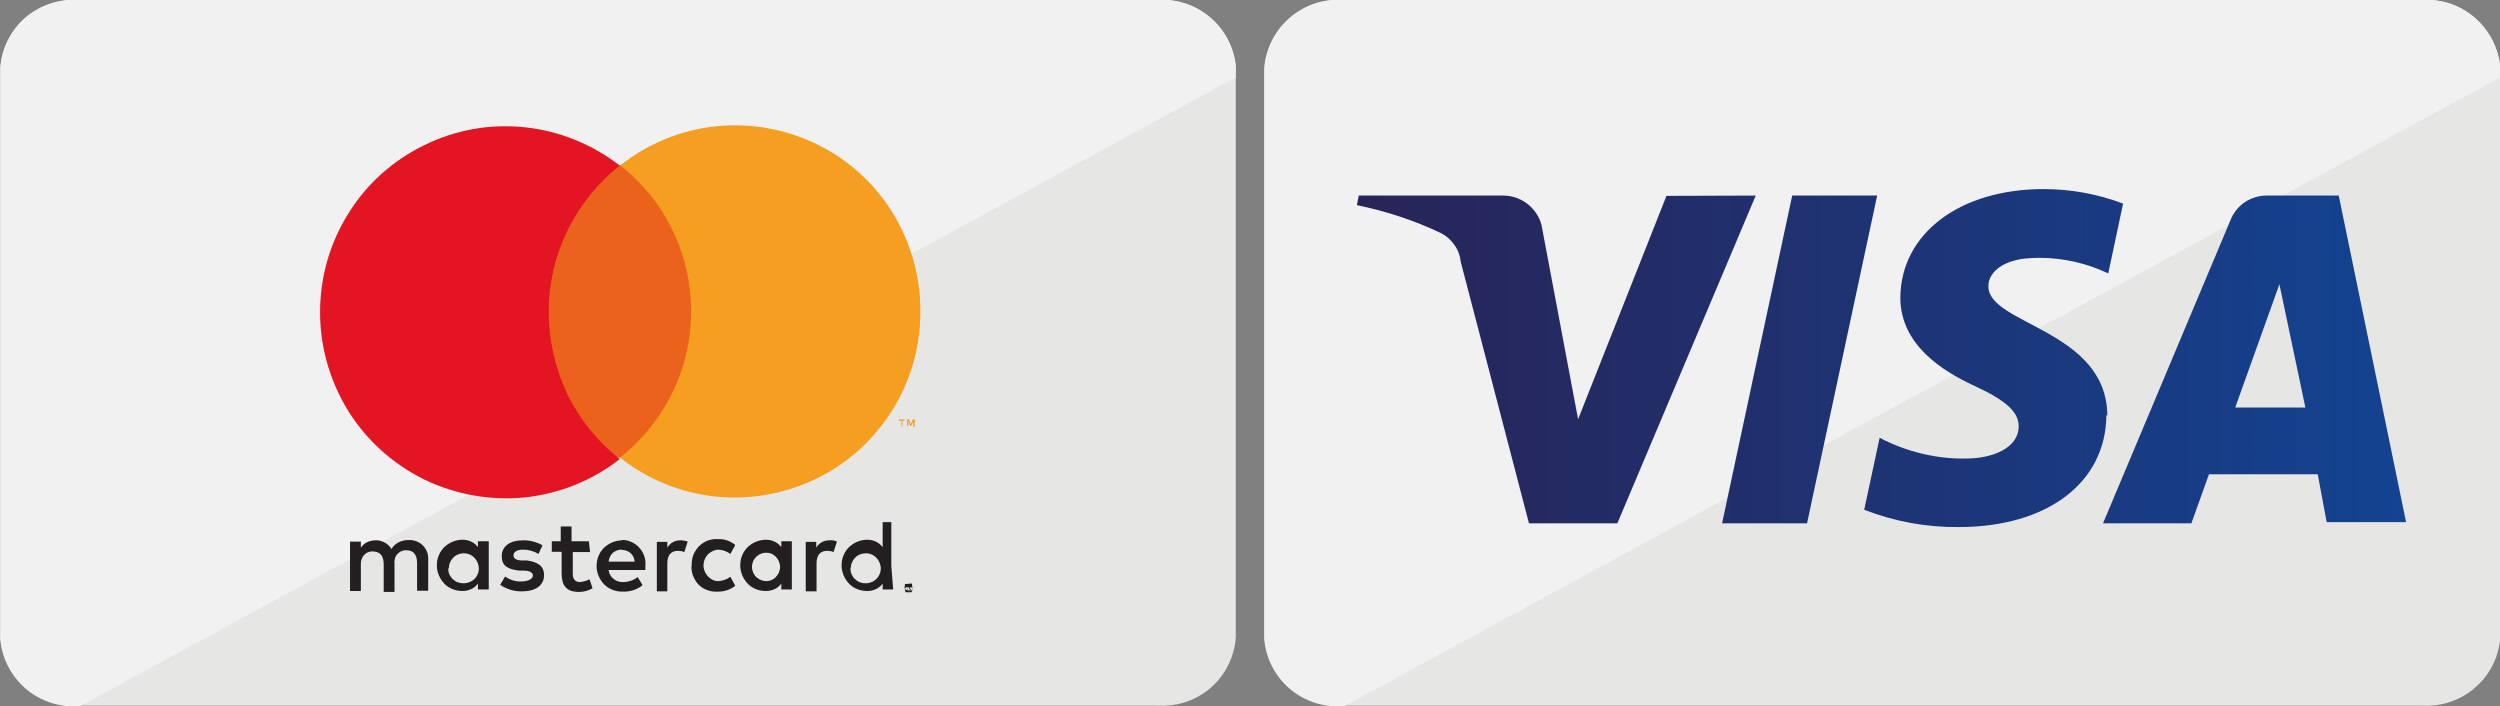 <?xml version="1.0" encoding="utf-8"?>
<!-- Generator: Adobe Illustrator 26.5.0, SVG Export Plug-In . SVG Version: 6.00 Build 0)  -->
<svg version="1.1" id="Ebene_1" xmlns="http://www.w3.org/2000/svg" xmlns:xlink="http://www.w3.org/1999/xlink" x="0px" y="0px"
	 viewBox="0 0 80.92 22.86" style="enable-background:new 0 0 80.92 22.86;" xml:space="preserve">
<rect x="0" y="0" width="80.92" height="22.86" fill="#808080" stroke="none"/>
<style type="text/css">
	.st0{clip-path:url(#SVGID_00000060008930864516389810000018175608312721563286_);fill:#E6E6E5;}
	.st1{clip-path:url(#SVGID_00000060008930864516389810000018175608312721563286_);fill:#F1F1F1;}
	.st2{clip-path:url(#SVGID_00000060008930864516389810000018175608312721563286_);fill:#231F20;}
	.st3{clip-path:url(#SVGID_00000060008930864516389810000018175608312721563286_);fill:#EB621D;}
	.st4{clip-path:url(#SVGID_00000060008930864516389810000018175608312721563286_);fill:#E41522;}
	.st5{clip-path:url(#SVGID_00000060008930864516389810000018175608312721563286_);fill:#F59E1F;}
	.st6{clip-path:url(#SVGID_00000028285453463004968900000009082402014196140688_);}
	.st7{fill:#E6E6E5;}
	.st8{fill:#F1F1F1;}
	.st9{fill:url(#SVGID_00000031191536311402658010000007853460426393281166_);}
</style>
<g>
	<defs>
		<rect id="SVGID_1_" width="40" height="22.86"/>
	</defs>
	<clipPath id="SVGID_00000168087417491720294050000007850206146914032548_">
		<use xlink:href="#SVGID_1_"  style="overflow:visible;"/>
	</clipPath>
	<path style="clip-path:url(#SVGID_00000168087417491720294050000007850206146914032548_);fill:#E6E6E5;" d="M2.54,0h34.93
		c0.63-0.04,1.25,0.17,1.72,0.58c0.47,0.41,0.77,1,0.81,1.62v18.44c-0.05,0.63-0.34,1.21-0.81,1.62c-0.47,0.41-1.09,0.62-1.72,0.58
		H2.54c-0.63,0.04-1.25-0.17-1.72-0.58c-0.47-0.41-0.77-1-0.81-1.62V2.21C0.05,1.58,0.34,1,0.81,0.58C1.29,0.17,1.91-0.04,2.54,0z"
		/>
	<path style="clip-path:url(#SVGID_00000168087417491720294050000007850206146914032548_);fill:#F1F1F1;" d="M2.54,0h34.94
		c0.63-0.04,1.24,0.17,1.72,0.59s0.76,1,0.81,1.62V2.5L2.59,22.86H2.54c-0.63,0.04-1.25-0.17-1.72-0.58c-0.47-0.41-0.77-1-0.81-1.62
		V2.21C0.05,1.58,0.34,1,0.81,0.58C1.29,0.17,1.91-0.04,2.54,0z"/>
	<path style="clip-path:url(#SVGID_00000168087417491720294050000007850206146914032548_);fill:#231F20;" d="M13.86,19.12v-1
		c0.01-0.16-0.04-0.31-0.14-0.43c-0.1-0.12-0.25-0.19-0.4-0.21h-0.09c-0.11,0-0.22,0.02-0.32,0.07c-0.1,0.05-0.18,0.12-0.24,0.22
		c-0.05-0.09-0.13-0.16-0.22-0.21c-0.09-0.05-0.19-0.08-0.3-0.07c-0.09,0-0.18,0.02-0.27,0.06c-0.08,0.04-0.15,0.1-0.2,0.18v-0.2
		h-0.35v1.6h0.35v-0.89c0-0.09,0.03-0.18,0.09-0.26c0.06-0.07,0.14-0.12,0.24-0.13h0.06c0.24,0,0.35,0.15,0.35,0.42v0.89h0.35v-0.92
		c-0.01-0.05,0-0.1,0.01-0.15c0.01-0.05,0.03-0.09,0.06-0.13c0.03-0.04,0.07-0.07,0.11-0.1c0.04-0.02,0.09-0.04,0.14-0.05h0.06
		c0.24,0,0.35,0.15,0.35,0.42v0.89L13.86,19.12z M19.06,17.52H18.5v-0.48h-0.35v0.48h-0.29v0.34h0.32v0.71
		c0,0.37,0.14,0.59,0.56,0.59c0.15,0,0.31-0.04,0.44-0.12l-0.1-0.29c-0.09,0.05-0.2,0.08-0.31,0.09c-0.16,0-0.23-0.11-0.23-0.26
		v-0.71h0.56L19.06,17.52z M22.02,17.49c-0.09,0-0.17,0.02-0.24,0.06c-0.07,0.04-0.14,0.1-0.18,0.18v-0.19h-0.34v1.6h0.34v-0.9
		c0-0.26,0.11-0.41,0.34-0.41c0.07,0,0.14,0.01,0.21,0.04l0.11-0.34c-0.08-0.03-0.16-0.04-0.24-0.04L22.02,17.49z M17.56,17.65
		c-0.2-0.11-0.42-0.17-0.65-0.16c-0.4,0-0.67,0.19-0.67,0.51s0.19,0.42,0.56,0.47h0.16c0.19,0,0.29,0.07,0.29,0.16
		c0,0.09-0.13,0.19-0.37,0.19c-0.19,0.01-0.38-0.05-0.53-0.16l-0.16,0.27c0.21,0.14,0.46,0.22,0.71,0.21c0.46,0,0.71-0.21,0.71-0.52
		c0-0.31-0.21-0.43-0.56-0.48h-0.16c-0.15,0-0.27-0.05-0.27-0.16c0-0.11,0.11-0.19,0.31-0.19c0.18,0,0.35,0.05,0.5,0.14L17.56,17.65
		z M26.84,17.49c-0.09,0-0.17,0.02-0.24,0.06c-0.07,0.04-0.14,0.1-0.18,0.18v-0.19h-0.34v1.6h0.35v-0.9c0-0.26,0.11-0.41,0.34-0.41
		c0.07,0,0.15,0.01,0.21,0.04l0.11-0.34C27.01,17.49,26.93,17.48,26.84,17.49L26.84,17.49z M22.38,18.32c0,0.11,0.01,0.21,0.05,0.31
		c0.04,0.1,0.09,0.19,0.16,0.27c0.07,0.08,0.16,0.14,0.25,0.18c0.1,0.04,0.2,0.07,0.31,0.07h0.09c0.2,0,0.4-0.06,0.56-0.19
		l-0.16-0.29c-0.12,0.09-0.27,0.14-0.42,0.14c-0.13-0.01-0.24-0.08-0.32-0.17c-0.08-0.09-0.13-0.22-0.13-0.34s0.05-0.25,0.13-0.34
		c0.08-0.09,0.2-0.15,0.32-0.17c0.15,0,0.3,0.05,0.42,0.14l0.16-0.29c-0.16-0.13-0.35-0.2-0.56-0.19c-0.11-0.01-0.21,0.01-0.31,0.04
		c-0.1,0.03-0.19,0.09-0.27,0.16c-0.08,0.07-0.14,0.16-0.19,0.25c-0.05,0.1-0.07,0.2-0.08,0.31v0.09V18.32z M25.63,18.32v-0.8h-0.34
		v0.19c-0.06-0.08-0.14-0.14-0.22-0.18c-0.09-0.04-0.18-0.06-0.28-0.06c-0.22,0-0.43,0.09-0.59,0.24c-0.16,0.16-0.24,0.37-0.24,0.59
		c0,0.22,0.09,0.43,0.24,0.59s0.37,0.24,0.59,0.24c0.1,0,0.19-0.02,0.28-0.06c0.09-0.04,0.16-0.1,0.22-0.18v0.19h0.34V18.32z
		 M24.34,18.32c0.01-0.12,0.06-0.23,0.15-0.31c0.09-0.08,0.2-0.12,0.32-0.12s0.23,0.05,0.31,0.14c0.08,0.09,0.13,0.2,0.13,0.32
		c0,0.12-0.05,0.23-0.13,0.32c-0.08,0.09-0.2,0.14-0.31,0.14s-0.23-0.04-0.32-0.12c-0.09-0.08-0.14-0.19-0.15-0.31V18.32z
		 M20.14,17.49c-0.22,0-0.43,0.09-0.59,0.24c-0.16,0.16-0.24,0.37-0.24,0.59c0,0.22,0.09,0.43,0.24,0.59
		c0.16,0.16,0.37,0.24,0.59,0.24c0.24,0.01,0.48-0.06,0.66-0.21l-0.16-0.26c-0.13,0.1-0.3,0.16-0.46,0.16
		c-0.11,0.01-0.23-0.03-0.32-0.1c-0.09-0.07-0.15-0.18-0.16-0.29h1.19v-0.13c0.01-0.1,0-0.2-0.03-0.3c-0.03-0.1-0.08-0.19-0.14-0.26
		c-0.06-0.08-0.14-0.14-0.23-0.19c-0.09-0.05-0.18-0.08-0.28-0.09h-0.09L20.14,17.49z M20.14,17.8c0.1,0,0.2,0.04,0.28,0.11
		c0.07,0.07,0.12,0.17,0.12,0.27h-0.84c0.01-0.11,0.06-0.21,0.13-0.28c0.08-0.07,0.18-0.11,0.29-0.11L20.14,17.8z M28.85,18.33V16.9
		h-0.28v0.81c-0.06-0.08-0.14-0.14-0.22-0.18c-0.09-0.04-0.18-0.06-0.28-0.06c-0.22,0-0.43,0.09-0.59,0.24
		c-0.16,0.16-0.24,0.37-0.24,0.59c0,0.22,0.09,0.43,0.24,0.59s0.37,0.24,0.59,0.24c0.1,0,0.19-0.02,0.28-0.06
		c0.09-0.04,0.16-0.1,0.22-0.18v0.19h0.34L28.85,18.33z M29.41,18.89h0.06h0.05v0.05c0.01,0.02,0.01,0.04,0.01,0.06
		c0,0.02,0,0.04-0.01,0.06c0,0.02,0,0.03,0,0.05h-0.05h-0.06c-0.02,0-0.04,0-0.06-0.01c-0.02-0.01-0.04-0.02-0.06-0.03
		c-0.01-0.02-0.01-0.04-0.01-0.06c0-0.02,0-0.04,0.01-0.06V18.9h0.06h0.06V18.89z M29.41,19.17h0.09c0.02-0.02,0.03-0.05,0.03-0.08
		c0-0.03-0.01-0.06-0.03-0.08h-0.04h-0.1h-0.04c-0.02,0.02-0.03,0.05-0.03,0.08c0,0.03,0.01,0.06,0.03,0.08H29.41z M29.41,18.97
		h0.04H29.41z M29.45,19.04l0.05,0.06h-0.04l-0.04-0.06v0.06v-0.15L29.45,19.04z M29.36,19.04v0.04h0.04L29.36,19.04z M27.54,18.37
		c0-0.09,0.04-0.19,0.09-0.26c0.06-0.08,0.13-0.14,0.22-0.17c0.09-0.03,0.19-0.04,0.28-0.02c0.09,0.02,0.18,0.07,0.24,0.14
		c0.07,0.07,0.11,0.16,0.13,0.25c0.02,0.09,0.01,0.19-0.03,0.28s-0.1,0.16-0.18,0.21c-0.08,0.05-0.17,0.08-0.27,0.08
		c-0.06,0-0.12-0.01-0.18-0.03c-0.06-0.02-0.11-0.06-0.16-0.1c-0.05-0.04-0.08-0.09-0.11-0.15c-0.03-0.06-0.04-0.12-0.04-0.18V18.37
		z M15.82,18.37v-0.85h-0.35v0.19c-0.06-0.08-0.13-0.14-0.22-0.18c-0.09-0.04-0.18-0.06-0.28-0.06c-0.22,0-0.43,0.09-0.59,0.24
		c-0.16,0.16-0.24,0.37-0.24,0.59c0,0.22,0.09,0.43,0.24,0.59s0.37,0.24,0.59,0.24c0.1,0,0.19-0.02,0.28-0.06
		c0.09-0.04,0.16-0.1,0.22-0.18v0.19h0.35V18.37z M14.53,18.37c0-0.09,0.04-0.19,0.09-0.26c0.06-0.08,0.13-0.14,0.22-0.17
		c0.09-0.03,0.19-0.04,0.28-0.02c0.09,0.02,0.18,0.07,0.24,0.14c0.07,0.07,0.11,0.16,0.13,0.25c0.02,0.09,0.01,0.19-0.03,0.28
		s-0.1,0.16-0.18,0.21c-0.08,0.05-0.17,0.08-0.27,0.08c-0.06,0-0.13-0.01-0.19-0.03c-0.06-0.02-0.11-0.06-0.16-0.1
		c-0.05-0.04-0.08-0.1-0.11-0.15c-0.03-0.06-0.04-0.12-0.04-0.18L14.53,18.37L14.53,18.37z"/>
	<path style="clip-path:url(#SVGID_00000168087417491720294050000007850206146914032548_);fill:#EB621D;" d="M22.69,5.35h-5.26v9.46
		h5.26V5.35z"/>
	<path style="clip-path:url(#SVGID_00000168087417491720294050000007850206146914032548_);fill:#E41522;" d="M17.76,10.09
		c0-0.91,0.21-1.81,0.61-2.63c0.4-0.82,0.98-1.54,1.69-2.1c-0.89-0.69-1.95-1.12-3.07-1.24C15.87,4,14.74,4.2,13.73,4.7
		c-1.01,0.49-1.87,1.26-2.46,2.22c-0.6,0.96-0.91,2.06-0.91,3.19c0,1.13,0.32,2.23,0.91,3.19c0.6,0.96,1.45,1.72,2.46,2.22
		c1.01,0.49,2.14,0.69,3.26,0.58c1.12-0.12,2.19-0.55,3.07-1.24c-0.72-0.57-1.3-1.29-1.7-2.11C17.97,11.91,17.76,11,17.76,10.09z"/>
	<path style="clip-path:url(#SVGID_00000168087417491720294050000007850206146914032548_);fill:#F59E1F;" d="M29.79,10.09
		c0,1.13-0.31,2.24-0.91,3.19c-0.6,0.96-1.45,1.73-2.47,2.22c-1.02,0.49-2.15,0.69-3.27,0.57c-1.12-0.12-2.19-0.56-3.07-1.26
		c1.25-0.99,2.07-2.43,2.26-4.02c0.19-1.58-0.26-3.18-1.24-4.43c-0.3-0.37-0.64-0.71-1.01-1.01c0.89-0.7,1.95-1.14,3.07-1.26
		c1.12-0.12,2.26,0.08,3.27,0.57c1.02,0.49,1.87,1.26,2.47,2.22C29.48,7.85,29.8,8.96,29.79,10.09z"/>
	<path style="clip-path:url(#SVGID_00000168087417491720294050000007850206146914032548_);fill:#F59E1F;" d="M29.21,13.81v-0.19
		h0.07v-0.04h-0.19v0.04h0.09v0.19L29.21,13.81z M29.61,13.81v-0.24h-0.06l-0.07,0.16l-0.06-0.16h-0.06v0.23h0.04v-0.17l0.06,0.15
		h0.04l0.06-0.15v0.18H29.61z"/>
</g>
<g>
	<defs>
		<rect id="SVGID_00000035505428656184086220000016996002981683511181_" x="40.92" width="40" height="22.86"/>
	</defs>
	<clipPath id="SVGID_00000070831956418254285880000018376625731693253776_">
		<use xlink:href="#SVGID_00000035505428656184086220000016996002981683511181_"  style="overflow:visible;"/>
	</clipPath>
	<g style="clip-path:url(#SVGID_00000070831956418254285880000018376625731693253776_);">
		<path class="st7" d="M43.46,0h34.93c0.63-0.04,1.25,0.17,1.72,0.58c0.47,0.41,0.77,1,0.82,1.62v18.44
			c-0.05,0.63-0.34,1.21-0.82,1.62c-0.47,0.41-1.09,0.62-1.72,0.58H43.46c-0.63,0.04-1.25-0.17-1.72-0.58
			c-0.47-0.41-0.77-1-0.81-1.62V2.21c0.05-0.63,0.34-1.21,0.81-1.62C42.21,0.17,42.83-0.04,43.46,0z"/>
		<path class="st8" d="M43.46,0h34.94c0.63-0.04,1.24,0.17,1.72,0.59s0.76,1,0.81,1.62V2.5L43.51,22.86h-0.06
			c-0.63,0.04-1.25-0.17-1.72-0.58c-0.47-0.41-0.77-1-0.81-1.62V2.21c0.05-0.63,0.34-1.21,0.81-1.62C42.21,0.17,42.83-0.04,43.46,0z
			"/>
		
			<linearGradient id="SVGID_00000123415326591049527070000003876193168742218652_" gradientUnits="userSpaceOnUse" x1="43.922" y1="12.404" x2="77.922" y2="12.404" gradientTransform="matrix(1 0 0 -1 0 24)">
			<stop  offset="0" style="stop-color:#282457"/>
			<stop  offset="1" style="stop-color:#134391"/>
		</linearGradient>
		<path style="fill:url(#SVGID_00000123415326591049527070000003876193168742218652_);" d="M56.83,6.33l-4.48,10.61h-2.86
			l-2.21-8.47c-0.02-0.2-0.09-0.39-0.21-0.55c-0.11-0.16-0.27-0.3-0.44-0.38c-0.86-0.41-1.78-0.71-2.71-0.9l0.06-0.31h4.68
			c0.3,0,0.6,0.11,0.83,0.31c0.23,0.2,0.39,0.47,0.43,0.77l1.16,6.16l2.86-7.23L56.83,6.33z M68.21,13.47c0-2.8-3.87-2.96-3.85-4.21
			c0-0.39,0.37-0.79,1.17-0.89c0.93-0.09,1.86,0.08,2.71,0.48l0.48-2.26c-0.82-0.31-1.69-0.47-2.57-0.47
			c-2.71,0-4.62,1.43-4.64,3.51c0,1.53,1.36,2.38,2.4,2.86c1.04,0.48,1.43,0.85,1.43,1.31c0,0.71-0.86,1.03-1.64,1.04
			c-0.99,0.03-1.98-0.21-2.86-0.67l-0.5,2.33c0.98,0.38,2.01,0.57,3.06,0.56c2.86,0,4.77-1.43,4.78-3.64 M75.31,16.9h2.57L75.7,6.33
			h-2.34c-0.25,0-0.5,0.08-0.71,0.22c-0.21,0.15-0.37,0.35-0.46,0.59l-4.12,9.8h2.86l0.57-1.59h3.52L75.31,16.9z M72.35,13.19
			l1.43-3.99l0.84,3.99H72.35z M60.76,6.33l-2.27,10.61h-2.75l2.27-10.61H60.76z"/>
	</g>
</g>
</svg>
